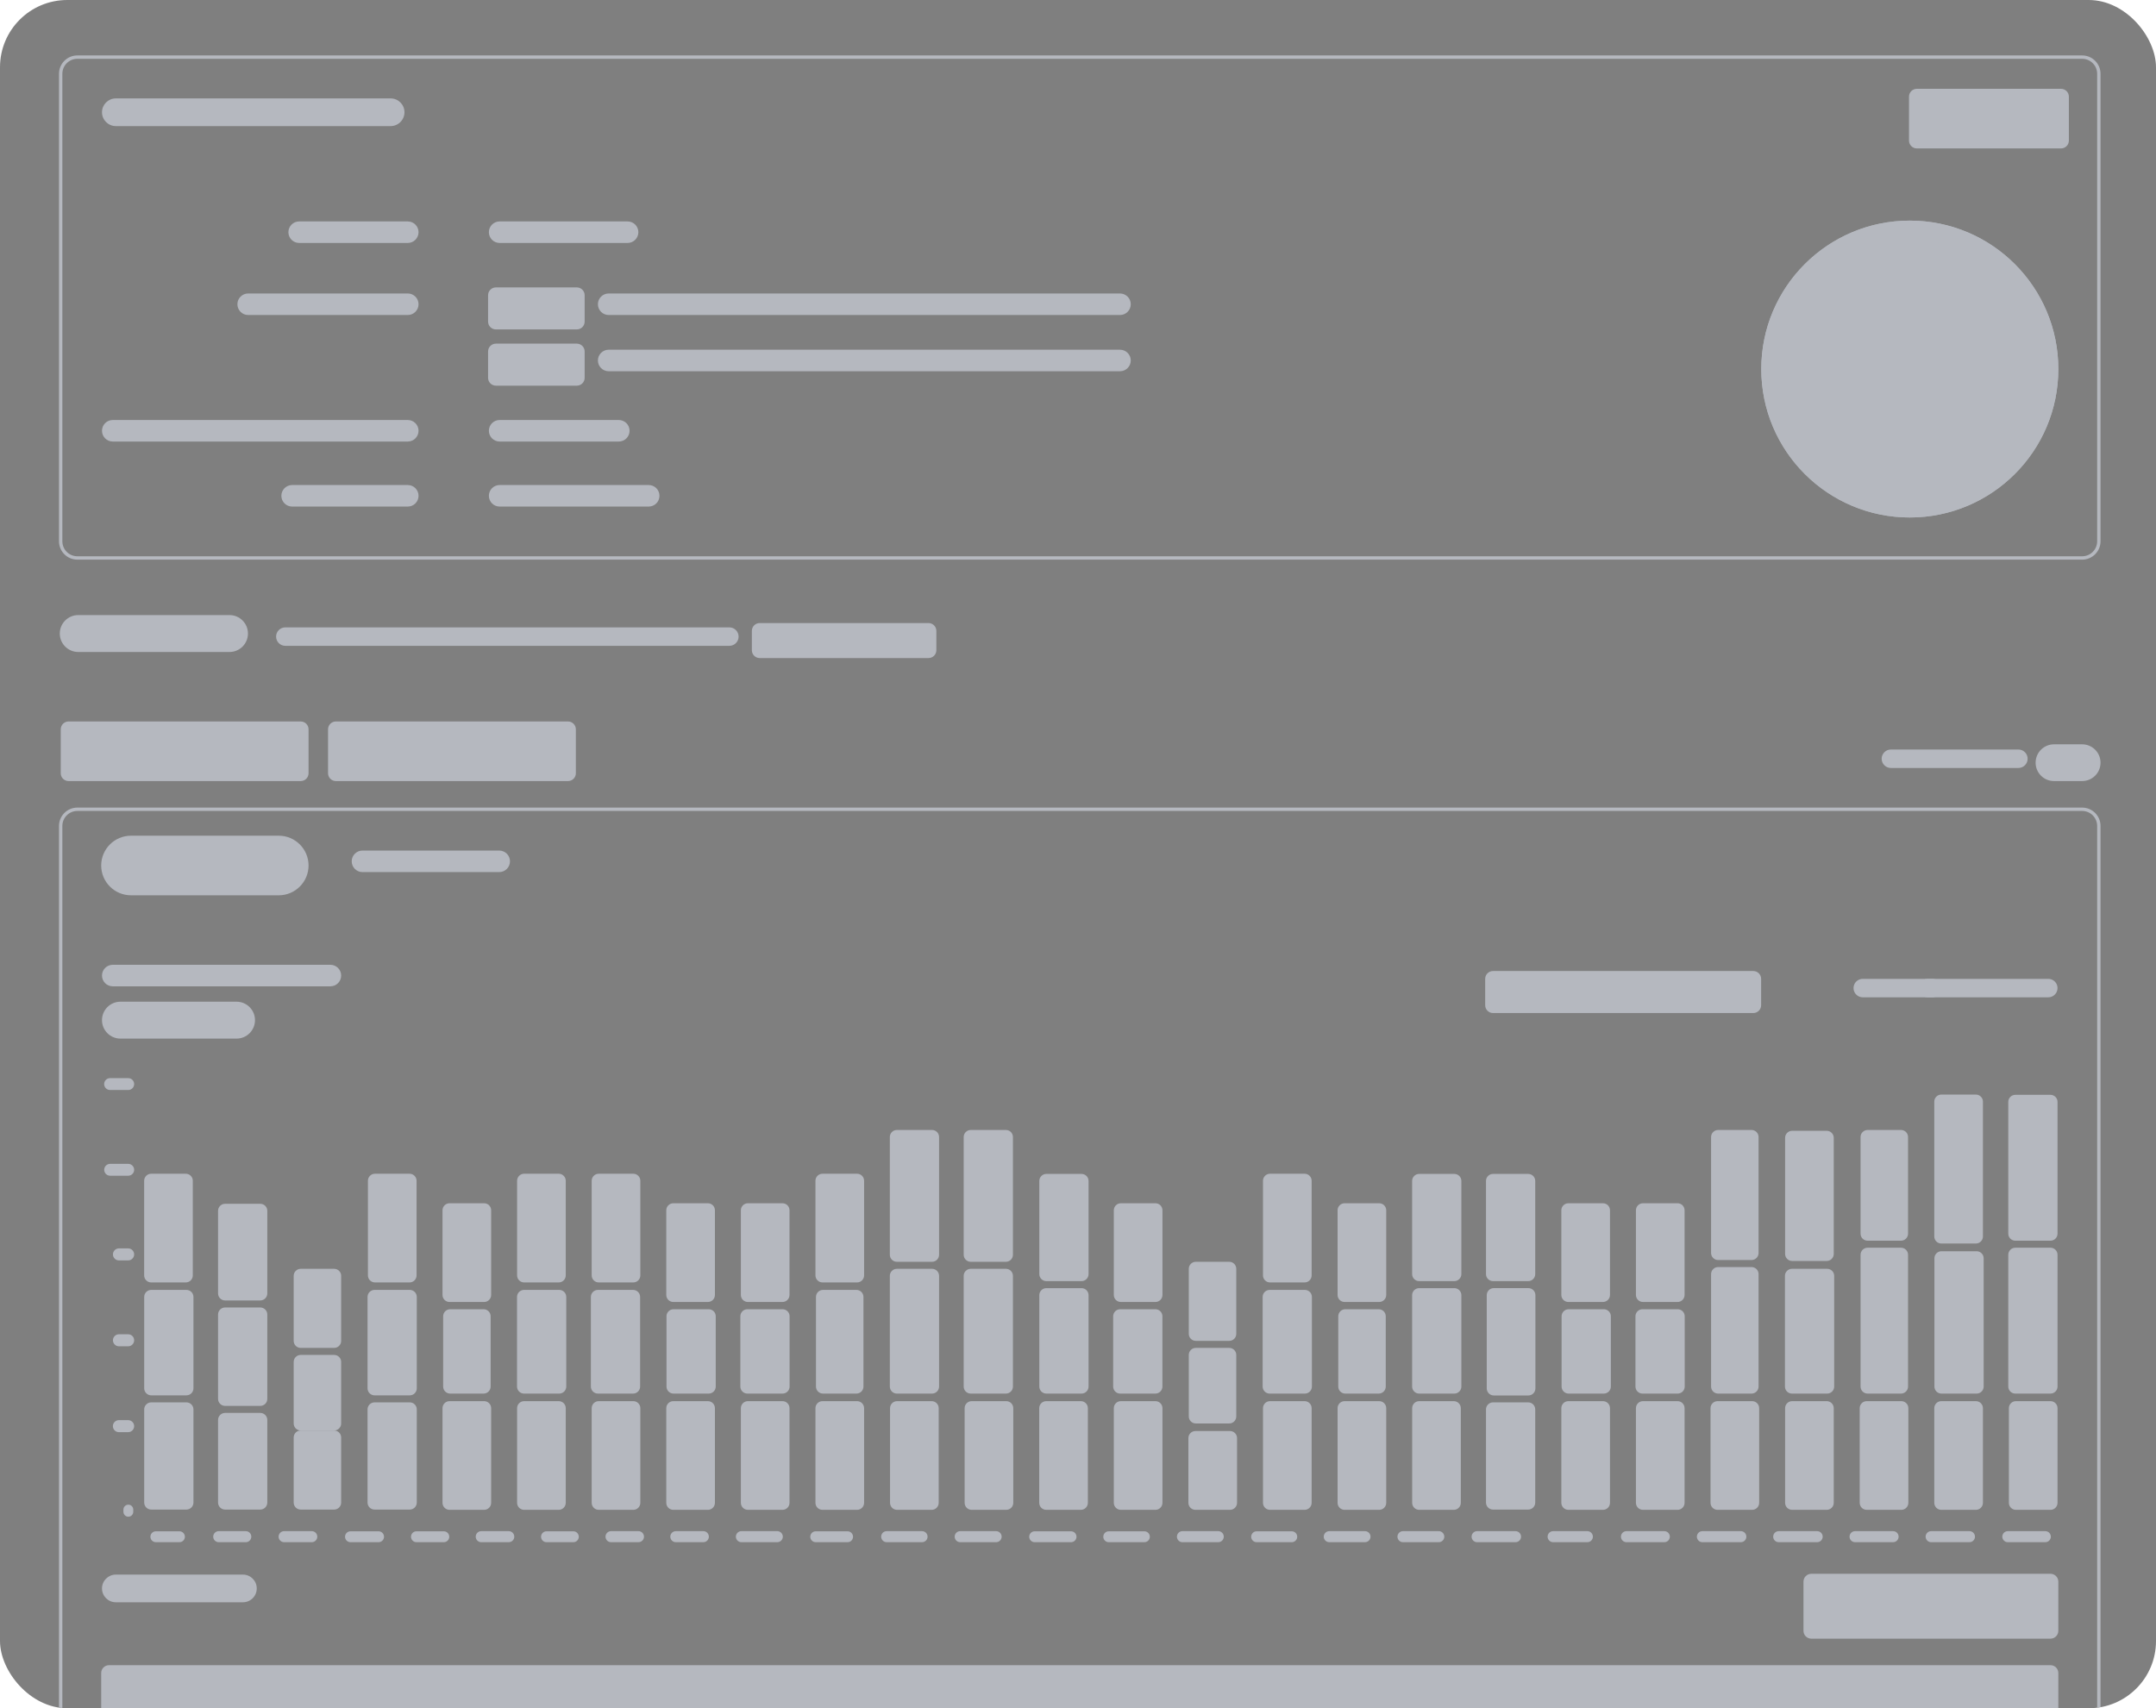 <svg width="641" height="508" viewBox="0 0 641 508" fill="none" xmlns="http://www.w3.org/2000/svg">
<g opacity="0.5">
<g clip-path="url(#clip0_2636_1302)">
<path d="M641 0H0V824.675H641V0Z" fill="black"/>
<path d="M619.041 16.984H23.005C20.262 16.984 18.038 19.207 18.038 21.949V160.963C18.038 163.705 20.262 165.928 23.005 165.928H619.041C621.784 165.928 624.008 163.705 624.008 160.963V21.949C624.008 19.207 621.784 16.984 619.041 16.984Z" stroke="#6B7280"/>
<path d="M569.894 26.914H612.767C613.776 26.914 614.597 27.733 614.597 28.743V41.808C614.597 42.819 613.776 43.638 612.767 43.638H569.894C568.885 43.638 568.064 42.819 568.064 41.808V28.743C568.064 27.733 568.885 26.914 569.894 26.914Z" fill="#6B7280" stroke="#6B7280"/>
<path d="M619.041 240.661H23.005C20.262 240.661 18.038 242.884 18.038 245.626V801.158C18.038 803.9 20.262 806.123 23.005 806.123H619.041C621.784 806.123 624.008 803.9 624.008 801.158V245.626C624.008 242.884 621.784 240.661 619.041 240.661Z" stroke="#6B7280"/>
<path d="M225.866 185.787H276.059C277.069 185.787 277.888 186.606 277.888 187.616V193.365C277.888 194.375 277.069 195.194 276.059 195.194H225.866C224.855 195.194 224.036 194.375 224.036 193.365V187.616C224.036 186.606 224.855 185.787 225.866 185.787Z" fill="#6B7280" stroke="#6B7280"/>
<path d="M443.89 289.264H521.27C522.28 289.264 523.1 290.083 523.1 291.093V298.932C523.1 299.942 522.28 300.761 521.27 300.761H443.89C442.879 300.761 442.06 299.942 442.06 298.932V291.093C442.06 290.083 442.879 289.264 443.89 289.264Z" fill="#6B7280" stroke="#6B7280"/>
<path d="M538.523 468.518H609.629C610.638 468.518 611.459 469.337 611.459 470.347V484.98C611.459 485.99 610.638 486.809 609.629 486.809H538.523C537.514 486.809 536.693 485.99 536.693 484.98V470.347C536.693 469.337 537.514 468.518 538.523 468.518Z" fill="#6B7280" stroke="#6B7280"/>
<path d="M610.675 221.847H619.04C621.785 221.847 624.007 224.069 624.007 226.811C624.007 229.554 621.785 231.776 619.04 231.776H610.675C607.93 231.776 605.708 229.554 605.708 226.811C605.708 224.069 607.93 221.847 610.675 221.847Z" fill="#6B7280" stroke="#6B7280"/>
<path d="M611.198 230.209C613.075 230.209 614.597 228.688 614.597 226.812C614.597 224.936 613.075 223.415 611.198 223.415C609.321 223.415 607.8 224.936 607.8 226.812C607.8 228.688 609.321 230.209 611.198 230.209Z" fill="#6B7280" stroke="#6B7280"/>
<path d="M147.44 85.969H171.491C172.502 85.969 173.321 86.788 173.321 87.798V95.637C173.321 96.647 172.502 97.466 171.491 97.466H147.44C146.43 97.466 145.61 96.647 145.61 95.637V87.798C145.61 86.788 146.43 85.969 147.44 85.969Z" fill="#6B7280" stroke="#6B7280"/>
<path d="M147.44 102.692H171.491C172.502 102.692 173.321 103.511 173.321 104.522V112.361C173.321 113.371 172.502 114.19 171.491 114.19H147.44C146.43 114.19 145.61 113.371 145.61 112.361V104.522C145.61 103.511 146.43 102.692 147.44 102.692Z" fill="#6B7280" stroke="#6B7280"/>
<path d="M567.803 153.386C591.914 153.386 611.46 133.849 611.46 109.748C611.46 85.648 591.914 66.11 567.803 66.11C543.691 66.11 524.146 85.648 524.146 109.748C524.146 133.849 543.691 153.386 567.803 153.386Z" fill="#6B7280" stroke="#6B7280"/>
<path d="M567.803 153.386C591.914 153.386 611.46 133.849 611.46 109.748C611.46 85.648 591.914 66.11 567.803 66.11C543.691 66.11 524.146 85.648 524.146 109.748C524.146 133.849 543.691 153.386 567.803 153.386Z" fill="#6B7280" stroke="#6B7280"/>
<path d="M568.064 147.114C588.855 147.114 605.709 130.267 605.709 109.486C605.709 88.705 588.855 71.858 568.064 71.858C547.274 71.858 530.42 88.705 530.42 109.486C530.42 130.267 547.274 147.114 568.064 147.114Z" fill="#6B7280" stroke="#6B7280"/>
<path d="M20.39 215.053H89.405C90.416 215.053 91.235 215.872 91.235 216.882V229.947C91.235 230.957 90.416 231.776 89.405 231.776H20.39C19.38 231.776 18.561 230.957 18.561 229.947V216.882C18.561 215.872 19.38 215.053 20.39 215.053Z" fill="#6B7280" stroke="#6B7280"/>
<path d="M99.862 215.053H168.877C169.887 215.053 170.707 215.872 170.707 216.882V229.947C170.707 230.957 169.887 231.776 168.877 231.776H99.862C98.852 231.776 98.032 230.957 98.032 229.947V216.882C98.032 215.872 98.852 215.053 99.862 215.053Z" fill="#6B7280" stroke="#6B7280"/>
<path d="M32.416 495.693H609.63C610.639 495.693 611.46 496.512 611.46 497.522V522.346H30.586V497.522C30.586 496.512 31.405 495.693 32.416 495.693Z" fill="#6B7280" stroke="#6B7280"/>
<path d="M38.951 249.022H82.87C87.49 249.022 91.235 252.766 91.235 257.384C91.235 262.002 87.49 265.746 82.87 265.746H38.951C34.331 265.746 30.586 262.002 30.586 257.384C30.586 252.766 34.331 249.022 38.951 249.022Z" fill="#6B7280" stroke="#6B7280"/>
<path d="M38.095 371.248H35.369C34.38 371.248 33.579 372.049 33.579 373.037C33.579 374.025 34.38 374.826 35.369 374.826H38.095C39.083 374.826 39.884 374.025 39.884 373.037C39.884 372.049 39.083 371.248 38.095 371.248Z" fill="#6B7280"/>
<path d="M38.119 346.109H32.747C31.772 346.109 30.981 346.9 30.981 347.874C30.981 348.849 31.772 349.639 32.747 349.639H38.119C39.094 349.639 39.885 348.849 39.885 347.874C39.885 346.9 39.094 346.109 38.119 346.109Z" fill="#6B7280"/>
<path d="M38.12 320.619H32.731C31.755 320.619 30.965 321.409 30.965 322.384C30.965 323.359 31.755 324.149 32.731 324.149H38.12C39.095 324.149 39.885 323.359 39.885 322.384C39.885 321.409 39.095 320.619 38.12 320.619Z" fill="#6B7280"/>
<path d="M38.095 396.786H35.369C34.38 396.786 33.579 397.587 33.579 398.575C33.579 399.563 34.38 400.364 35.369 400.364H38.095C39.083 400.364 39.884 399.563 39.884 398.575C39.884 397.587 39.083 396.786 38.095 396.786Z" fill="#6B7280"/>
<path d="M38.095 422.323H35.353C34.365 422.323 33.563 423.124 33.563 424.112C33.563 425.1 34.365 425.901 35.353 425.901H38.095C39.084 425.901 39.885 425.1 39.885 424.112C39.885 423.124 39.084 422.323 38.095 422.323Z" fill="#6B7280"/>
<path d="M39.621 448.925C39.621 448.117 38.966 447.463 38.158 447.463C37.35 447.463 36.695 448.117 36.695 448.925V449.579C36.695 450.386 37.35 451.041 38.158 451.041C38.966 451.041 39.621 450.386 39.621 449.579V448.925Z" fill="#6B7280"/>
<path d="M53.349 455.382H46.339C45.445 455.382 44.721 456.106 44.721 457C44.721 457.893 45.445 458.618 46.339 458.618H53.349C54.243 458.618 54.968 457.893 54.968 457C54.968 456.106 54.243 455.382 53.349 455.382Z" fill="#6B7280"/>
<path d="M73.075 455.338H65.031C64.125 455.338 63.391 456.072 63.391 456.977V456.978C63.391 457.883 64.125 458.617 65.031 458.617H73.075C73.981 458.617 74.715 457.883 74.715 456.978V456.977C74.715 456.072 73.981 455.338 73.075 455.338Z" fill="#6B7280"/>
<path d="M92.689 455.338H84.472C83.566 455.338 82.832 456.072 82.832 456.977V456.978C82.832 457.883 83.566 458.617 84.472 458.617H92.689C93.595 458.617 94.33 457.883 94.33 456.978V456.977C94.33 456.072 93.595 455.338 92.689 455.338Z" fill="#6B7280"/>
<path d="M112.554 455.382H104.204C103.31 455.382 102.585 456.106 102.585 457C102.585 457.893 103.31 458.618 104.204 458.618H112.554C113.448 458.618 114.173 457.893 114.173 457C114.173 456.106 113.448 455.382 112.554 455.382Z" fill="#6B7280"/>
<path d="M131.948 455.382H123.816C122.922 455.382 122.197 456.106 122.197 457C122.197 457.893 122.922 458.618 123.816 458.618H131.948C132.842 458.618 133.567 457.893 133.567 457C133.567 456.106 132.842 455.382 131.948 455.382Z" fill="#6B7280"/>
<path d="M151.259 455.338H143.08C142.174 455.338 141.439 456.072 141.439 456.978C141.439 457.883 142.174 458.617 143.08 458.617H151.259C152.165 458.617 152.899 457.883 152.899 456.978C152.899 456.072 152.165 455.338 151.259 455.338Z" fill="#6B7280"/>
<path d="M170.462 455.382H162.481C161.587 455.382 160.862 456.106 160.862 457C160.862 457.893 161.587 458.618 162.481 458.618H170.462C171.356 458.618 172.081 457.893 172.081 457C172.081 456.106 171.356 455.382 170.462 455.382Z" fill="#6B7280"/>
<path d="M189.824 455.338H181.668C180.762 455.338 180.027 456.072 180.027 456.977V456.978C180.027 457.883 180.762 458.617 181.668 458.617H189.824C190.73 458.617 191.464 457.883 191.464 456.978V456.977C191.464 456.072 190.73 455.338 189.824 455.338Z" fill="#6B7280"/>
<path d="M209.109 455.338H200.93C200.024 455.338 199.29 456.072 199.29 456.978C199.29 457.883 200.024 458.617 200.93 458.617H209.109C210.015 458.617 210.75 457.883 210.75 456.978C210.75 456.072 210.015 455.338 209.109 455.338Z" fill="#6B7280"/>
<path d="M231.099 455.338H220.425C219.519 455.338 218.784 456.072 218.784 456.977V456.978C218.784 457.883 219.519 458.617 220.425 458.617H231.099C232.005 458.617 232.739 457.883 232.739 456.978V456.977C232.739 456.072 232.005 455.338 231.099 455.338Z" fill="#6B7280"/>
<path d="M251.997 455.382H242.522C241.628 455.382 240.903 456.106 240.903 457C240.903 457.893 241.628 458.618 242.522 458.618H251.997C252.891 458.618 253.615 457.893 253.615 457C253.615 456.106 252.891 455.382 251.997 455.382Z" fill="#6B7280"/>
<path d="M274.132 455.338H263.623C262.717 455.338 261.982 456.072 261.982 456.977V456.978C261.982 457.883 262.717 458.617 263.623 458.617H274.132C275.038 458.617 275.772 457.883 275.772 456.978V456.977C275.772 456.072 275.038 455.338 274.132 455.338Z" fill="#6B7280"/>
<path d="M296.157 455.338H285.475C284.569 455.338 283.835 456.072 283.835 456.977V456.978C283.835 457.883 284.569 458.617 285.475 458.617H296.157C297.063 458.617 297.798 457.883 297.798 456.978V456.977C297.798 456.072 297.063 455.338 296.157 455.338Z" fill="#6B7280"/>
<path d="M318.433 455.382H307.617C306.723 455.382 305.998 456.106 305.998 457C305.998 457.893 306.723 458.618 307.617 458.618H318.433C319.327 458.618 320.051 457.893 320.051 457C320.051 456.106 319.327 455.382 318.433 455.382Z" fill="#6B7280"/>
<path d="M340.237 455.382H329.64C328.746 455.382 328.021 456.106 328.021 457C328.021 457.893 328.746 458.618 329.64 458.618H340.237C341.131 458.618 341.856 457.893 341.856 457C341.856 456.106 341.131 455.382 340.237 455.382Z" fill="#6B7280"/>
<path d="M362.199 455.338H351.554C350.648 455.338 349.914 456.072 349.914 456.978C349.914 457.883 350.648 458.617 351.554 458.617H362.199C363.105 458.617 363.839 457.883 363.839 456.978C363.839 456.072 363.105 455.338 362.199 455.338Z" fill="#6B7280"/>
<path d="M384.054 455.382H373.607C372.713 455.382 371.988 456.106 371.988 457C371.988 457.893 372.713 458.618 373.607 458.618H384.054C384.948 458.618 385.672 457.893 385.672 457C385.672 456.106 384.948 455.382 384.054 455.382Z" fill="#6B7280"/>
<path d="M405.826 455.338H395.205C394.299 455.338 393.564 456.072 393.564 456.977V456.978C393.564 457.883 394.299 458.617 395.205 458.617H405.826C406.732 458.617 407.467 457.883 407.467 456.978V456.977C407.467 456.072 406.732 455.338 405.826 455.338Z" fill="#6B7280"/>
<path d="M427.763 455.338H417.119C416.213 455.338 415.479 456.072 415.479 456.978C415.479 457.883 416.213 458.617 417.119 458.617H427.763C428.669 458.617 429.404 457.883 429.404 456.978C429.404 456.072 428.669 455.338 427.763 455.338Z" fill="#6B7280"/>
<path d="M450.58 455.338H439.16C438.254 455.338 437.52 456.072 437.52 456.977V456.978C437.52 457.883 438.254 458.617 439.16 458.617H450.58C451.486 458.617 452.221 457.883 452.221 456.978V456.977C452.221 456.072 451.486 455.338 450.58 455.338Z" fill="#6B7280"/>
<path d="M471.938 455.338H461.76C460.855 455.338 460.12 456.072 460.12 456.977V456.978C460.12 457.883 460.855 458.617 461.76 458.617H471.938C472.844 458.617 473.578 457.883 473.578 456.978V456.977C473.578 456.072 472.844 455.338 471.938 455.338Z" fill="#6B7280"/>
<path d="M494.818 455.338H483.564C482.658 455.338 481.924 456.072 481.924 456.977V456.978C481.924 457.883 482.658 458.617 483.564 458.617H494.818C495.724 458.617 496.459 457.883 496.459 456.978V456.977C496.459 456.072 495.724 455.338 494.818 455.338Z" fill="#6B7280"/>
<path d="M517.569 455.338H506.139C505.233 455.338 504.499 456.072 504.499 456.977V456.978C504.499 457.883 505.233 458.617 506.139 458.617H517.569C518.475 458.617 519.209 457.883 519.209 456.978V456.977C519.209 456.072 518.475 455.338 517.569 455.338Z" fill="#6B7280"/>
<path d="M540.261 455.338H528.829C527.923 455.338 527.188 456.072 527.188 456.977V456.978C527.188 457.883 527.923 458.617 528.829 458.617H540.261C541.167 458.617 541.902 457.883 541.902 456.978V456.977C541.902 456.072 541.167 455.338 540.261 455.338Z" fill="#6B7280"/>
<path d="M562.833 455.338H551.531C550.625 455.338 549.891 456.072 549.891 456.977V456.978C549.891 457.883 550.625 458.617 551.531 458.617H562.833C563.739 458.617 564.474 457.883 564.474 456.978V456.977C564.474 456.072 563.739 455.338 562.833 455.338Z" fill="#6B7280"/>
<path d="M585.537 455.338H574.148C573.242 455.338 572.508 456.072 572.508 456.978C572.508 457.883 573.242 458.617 574.148 458.617H585.537C586.443 458.617 587.178 457.883 587.178 456.978C587.178 456.072 586.443 455.338 585.537 455.338Z" fill="#6B7280"/>
<path d="M608.092 455.338H596.944C596.038 455.338 595.304 456.072 595.304 456.977V456.978C595.304 457.883 596.038 458.617 596.944 458.617H608.092C608.998 458.617 609.733 457.883 609.733 456.978V456.977C609.733 456.072 608.998 455.338 608.092 455.338Z" fill="#6B7280"/>
<path d="M55.421 417.041H44.964C43.809 417.041 42.873 417.977 42.873 419.131V446.83C42.873 447.984 43.809 448.92 44.964 448.92H55.421C56.576 448.92 57.513 447.984 57.513 446.83V419.131C57.513 417.977 56.576 417.041 55.421 417.041Z" fill="#6B7280"/>
<path d="M55.421 383.594H44.964C43.809 383.594 42.873 384.53 42.873 385.684V412.86C42.873 414.014 43.809 414.95 44.964 414.95H55.421C56.576 414.95 57.513 414.014 57.513 412.86V385.684C57.513 384.53 56.576 383.594 55.421 383.594Z" fill="#6B7280"/>
<path d="M55.231 349.05H44.951C43.796 349.05 42.859 349.986 42.859 351.14V379.281C42.859 380.435 43.796 381.371 44.951 381.371H55.231C56.386 381.371 57.322 380.435 57.322 379.281V351.14C57.322 349.986 56.386 349.05 55.231 349.05Z" fill="#6B7280"/>
<path d="M321.342 416.677H311.062C309.907 416.677 308.971 417.613 308.971 418.767V446.908C308.971 448.062 309.907 448.998 311.062 448.998H321.342C322.497 448.998 323.433 448.062 323.433 446.908V418.767C323.433 417.613 322.497 416.677 321.342 416.677Z" fill="#6B7280"/>
<path d="M321.546 383.071H311.089C309.934 383.071 308.998 384.007 308.998 385.162V412.337C308.998 413.492 309.934 414.428 311.089 414.428H321.546C322.701 414.428 323.638 413.492 323.638 412.337V385.162C323.638 384.007 322.701 383.071 321.546 383.071Z" fill="#6B7280"/>
<path d="M321.546 349.103H311.089C309.934 349.103 308.998 350.038 308.998 351.193V378.891C308.998 380.046 309.934 380.982 311.089 380.982H321.546C322.701 380.982 323.638 380.046 323.638 378.891V351.193C323.638 350.038 322.701 349.103 321.546 349.103Z" fill="#6B7280"/>
<path d="M77.38 420.177H66.923C65.768 420.177 64.832 421.113 64.832 422.267V446.83C64.832 447.984 65.768 448.92 66.923 448.92H77.38C78.535 448.92 79.472 447.984 79.472 446.83V422.267C79.472 421.113 78.535 420.177 77.38 420.177Z" fill="#6B7280"/>
<path d="M77.38 388.82H66.923C65.768 388.82 64.832 389.756 64.832 390.911V415.996C64.832 417.15 65.768 418.086 66.923 418.086H77.38C78.535 418.086 79.472 417.15 79.472 415.996V390.911C79.472 389.756 78.535 388.82 77.38 388.82Z" fill="#6B7280"/>
<path d="M77.38 357.986H66.923C65.768 357.986 64.832 358.922 64.832 360.077V384.639C64.832 385.794 65.768 386.73 66.923 386.73H77.38C78.535 386.73 79.472 385.794 79.472 384.639V360.077C79.472 358.922 78.535 357.986 77.38 357.986Z" fill="#6B7280"/>
<path d="M343.518 416.677H333.238C332.083 416.677 331.146 417.613 331.146 418.767V446.908C331.146 448.062 332.083 448.998 333.238 448.998H343.518C344.673 448.998 345.609 448.062 345.609 446.908V418.767C345.609 417.613 344.673 416.677 343.518 416.677Z" fill="#6B7280"/>
<path d="M343.505 389.343H333.048C331.893 389.343 330.957 390.279 330.957 391.433V412.338C330.957 413.492 331.893 414.428 333.048 414.428H343.505C344.66 414.428 345.597 413.492 345.597 412.338V391.433C345.597 390.279 344.66 389.343 343.505 389.343Z" fill="#6B7280"/>
<path d="M343.518 357.828H333.238C332.083 357.828 331.146 358.764 331.146 359.919V385.096C331.146 386.251 332.083 387.187 333.238 387.187H343.518C344.673 387.187 345.609 386.251 345.609 385.096V359.919C345.609 358.764 344.673 357.828 343.518 357.828Z" fill="#6B7280"/>
<path d="M99.34 425.403H89.406C88.251 425.403 87.314 426.339 87.314 427.494V446.83C87.314 447.985 88.251 448.921 89.406 448.921H99.34C100.495 448.921 101.431 447.985 101.431 446.83V427.494C101.431 426.339 100.495 425.403 99.34 425.403Z" fill="#6B7280"/>
<path d="M99.34 402.931H89.406C88.251 402.931 87.314 403.867 87.314 405.021V423.312C87.314 424.467 88.251 425.403 89.406 425.403H99.34C100.495 425.403 101.431 424.467 101.431 423.312V405.021C101.431 403.867 100.495 402.931 99.34 402.931Z" fill="#6B7280"/>
<path d="M99.34 377.323H89.406C88.251 377.323 87.314 378.259 87.314 379.414V398.75C87.314 399.905 88.251 400.841 89.406 400.841H99.34C100.495 400.841 101.431 399.905 101.431 398.75V379.414C101.431 378.259 100.495 377.323 99.34 377.323Z" fill="#6B7280"/>
<path d="M365.694 425.564H355.414C354.259 425.564 353.322 426.5 353.322 427.655V446.907C353.322 448.061 354.259 448.997 355.414 448.997H365.694C366.849 448.997 367.785 448.061 367.785 446.907V427.655C367.785 426.5 366.849 425.564 365.694 425.564Z" fill="#6B7280"/>
<path d="M365.464 400.84H355.53C354.375 400.84 353.438 401.776 353.438 402.93V421.222C353.438 422.376 354.375 423.312 355.53 423.312H365.464C366.619 423.312 367.555 422.376 367.555 421.222V402.93C367.555 401.776 366.619 400.84 365.464 400.84Z" fill="#6B7280"/>
<path d="M365.464 375.232H355.53C354.375 375.232 353.438 376.168 353.438 377.323V396.659C353.438 397.814 354.375 398.75 355.53 398.75H365.464C366.619 398.75 367.555 397.814 367.555 396.659V377.323C367.555 376.168 366.619 375.232 365.464 375.232Z" fill="#6B7280"/>
<path d="M121.822 417.041H111.365C110.21 417.041 109.273 417.977 109.273 419.131V446.83C109.273 447.984 110.21 448.92 111.365 448.92H121.822C122.977 448.92 123.913 447.984 123.913 446.83V419.131C123.913 417.977 122.977 417.041 121.822 417.041Z" fill="#6B7280"/>
<path d="M121.822 383.594H111.365C110.21 383.594 109.273 384.53 109.273 385.684V412.86C109.273 414.014 110.21 414.95 111.365 414.95H121.822C122.977 414.95 123.913 414.014 123.913 412.86V385.684C123.913 384.53 122.977 383.594 121.822 383.594Z" fill="#6B7280"/>
<path d="M121.758 349.05H111.478C110.323 349.05 109.387 349.986 109.387 351.14V379.281C109.387 380.435 110.323 381.371 111.478 381.371H121.758C122.913 381.371 123.849 380.435 123.849 379.281V351.14C123.849 349.986 122.913 349.05 121.758 349.05Z" fill="#6B7280"/>
<path d="M387.869 416.677H377.589C376.434 416.677 375.498 417.613 375.498 418.767V446.908C375.498 448.062 376.434 448.998 377.589 448.998H387.869C389.024 448.998 389.961 448.062 389.961 446.908V418.767C389.961 417.613 389.024 416.677 387.869 416.677Z" fill="#6B7280"/>
<path d="M387.947 383.594H377.49C376.335 383.594 375.398 384.53 375.398 385.684V412.337C375.398 413.492 376.335 414.428 377.49 414.428H387.947C389.102 414.428 390.038 413.492 390.038 412.337V385.684C390.038 384.53 389.102 383.594 387.947 383.594Z" fill="#6B7280"/>
<path d="M387.869 349.05H377.589C376.434 349.05 375.498 349.986 375.498 351.14V379.281C375.498 380.435 376.434 381.371 377.589 381.371H387.869C389.024 381.371 389.961 380.435 389.961 379.281V351.14C389.961 349.986 389.024 349.05 387.869 349.05Z" fill="#6B7280"/>
<path d="M143.934 416.677H133.654C132.499 416.677 131.562 417.613 131.562 418.767V446.908C131.562 448.062 132.499 448.998 133.654 448.998H143.934C145.089 448.998 146.025 448.062 146.025 446.908V418.767C146.025 417.613 145.089 416.677 143.934 416.677Z" fill="#6B7280"/>
<path d="M143.78 389.343H133.846C132.691 389.343 131.755 390.279 131.755 391.433V412.338C131.755 413.492 132.691 414.428 133.846 414.428H143.78C144.935 414.428 145.872 413.492 145.872 412.338V391.433C145.872 390.279 144.935 389.343 143.78 389.343Z" fill="#6B7280"/>
<path d="M143.934 357.828H133.654C132.499 357.828 131.562 358.764 131.562 359.919V385.096C131.562 386.251 132.499 387.187 133.654 387.187H143.934C145.089 387.187 146.025 386.251 146.025 385.096V359.919C146.025 358.764 145.089 357.828 143.934 357.828Z" fill="#6B7280"/>
<path d="M410.046 416.677H399.766C398.611 416.677 397.675 417.613 397.675 418.767V446.908C397.675 448.062 398.611 448.998 399.766 448.998H410.046C411.201 448.998 412.137 448.062 412.137 446.908V418.767C412.137 417.613 411.201 416.677 410.046 416.677Z" fill="#6B7280"/>
<path d="M409.905 389.343H399.971C398.816 389.343 397.88 390.279 397.88 391.433V412.338C397.88 413.492 398.816 414.428 399.971 414.428H409.905C411.06 414.428 411.997 413.492 411.997 412.338V391.433C411.997 390.279 411.06 389.343 409.905 389.343Z" fill="#6B7280"/>
<path d="M410.046 357.828H399.766C398.611 357.828 397.675 358.764 397.675 359.919V385.096C397.675 386.251 398.611 387.187 399.766 387.187H410.046C411.201 387.187 412.137 386.251 412.137 385.096V359.919C412.137 358.764 411.201 357.828 410.046 357.828Z" fill="#6B7280"/>
<path d="M166.11 416.677H155.83C154.675 416.677 153.738 417.613 153.738 418.767V446.908C153.738 448.062 154.675 448.998 155.83 448.998H166.11C167.265 448.998 168.201 448.062 168.201 446.908V418.767C168.201 417.613 167.265 416.677 166.11 416.677Z" fill="#6B7280"/>
<path d="M166.263 383.594H155.806C154.651 383.594 153.715 384.53 153.715 385.684V412.337C153.715 413.492 154.651 414.428 155.806 414.428H166.263C167.418 414.428 168.354 413.492 168.354 412.337V385.684C168.354 384.53 167.418 383.594 166.263 383.594Z" fill="#6B7280"/>
<path d="M166.11 349.05H155.83C154.675 349.05 153.738 349.986 153.738 351.14V379.281C153.738 380.435 154.675 381.371 155.83 381.371H166.11C167.265 381.371 168.201 380.435 168.201 379.281V351.14C168.201 349.986 167.265 349.05 166.11 349.05Z" fill="#6B7280"/>
<path d="M432.222 416.677H421.942C420.787 416.677 419.851 417.613 419.851 418.767V446.908C419.851 448.062 420.787 448.998 421.942 448.998H432.222C433.377 448.998 434.313 448.062 434.313 446.908V418.767C434.313 417.613 433.377 416.677 432.222 416.677Z" fill="#6B7280"/>
<path d="M432.387 383.071H421.93C420.775 383.071 419.839 384.007 419.839 385.162V412.337C419.839 413.492 420.775 414.428 421.93 414.428H432.387C433.542 414.428 434.478 413.492 434.478 412.337V385.162C434.478 384.007 433.542 383.071 432.387 383.071Z" fill="#6B7280"/>
<path d="M432.387 349.103H421.93C420.775 349.103 419.839 350.038 419.839 351.193V378.891C419.839 380.046 420.775 380.982 421.93 380.982H432.387C433.542 380.982 434.478 380.046 434.478 378.891V351.193C434.478 350.038 433.542 349.103 432.387 349.103Z" fill="#6B7280"/>
<path d="M188.286 416.677H178.006C176.851 416.677 175.915 417.613 175.915 418.767V446.908C175.915 448.062 176.851 448.998 178.006 448.998H188.286C189.441 448.998 190.378 448.062 190.378 446.908V418.767C190.378 417.613 189.441 416.677 188.286 416.677Z" fill="#6B7280"/>
<path d="M188.222 383.594H177.765C176.61 383.594 175.674 384.53 175.674 385.684V412.337C175.674 413.492 176.61 414.428 177.765 414.428H188.222C189.377 414.428 190.313 413.492 190.313 412.337V385.684C190.313 384.53 189.377 383.594 188.222 383.594Z" fill="#6B7280"/>
<path d="M188.286 349.05H178.006C176.851 349.05 175.915 349.986 175.915 351.14V379.281C175.915 380.435 176.851 381.371 178.006 381.371H188.286C189.441 381.371 190.378 380.435 190.378 379.281V351.14C190.378 349.986 189.441 349.05 188.286 349.05Z" fill="#6B7280"/>
<path d="M454.347 417.041H443.89C442.735 417.041 441.799 417.977 441.799 419.131V446.83C441.799 447.984 442.735 448.92 443.89 448.92H454.347C455.502 448.92 456.438 447.984 456.438 446.83V419.131C456.438 417.977 455.502 417.041 454.347 417.041Z" fill="#6B7280"/>
<path d="M454.398 383.062H444.118C442.963 383.062 442.026 383.998 442.026 385.153V412.894C442.026 414.049 442.963 414.985 444.118 414.985H454.398C455.553 414.985 456.489 414.049 456.489 412.894V385.153C456.489 383.998 455.553 383.062 454.398 383.062Z" fill="#6B7280"/>
<path d="M454.347 349.103H443.89C442.735 349.103 441.799 350.038 441.799 351.193V378.891C441.799 380.046 442.735 380.982 443.89 380.982H454.347C455.502 380.982 456.438 380.046 456.438 378.891V351.193C456.438 350.038 455.502 349.103 454.347 349.103Z" fill="#6B7280"/>
<path d="M210.462 416.677H200.182C199.027 416.677 198.091 417.613 198.091 418.767V446.908C198.091 448.062 199.027 448.998 200.182 448.998H210.462C211.617 448.998 212.553 448.062 212.553 446.908V418.767C212.553 417.613 211.617 416.677 210.462 416.677Z" fill="#6B7280"/>
<path d="M210.704 389.343H200.248C199.093 389.343 198.156 390.279 198.156 391.433V412.338C198.156 413.492 199.093 414.428 200.248 414.428H210.704C211.859 414.428 212.796 413.492 212.796 412.338V391.433C212.796 390.279 211.859 389.343 210.704 389.343Z" fill="#6B7280"/>
<path d="M210.462 357.828H200.182C199.027 357.828 198.091 358.764 198.091 359.919V385.096C198.091 386.251 199.027 387.187 200.182 387.187H210.462C211.617 387.187 212.553 386.251 212.553 385.096V359.919C212.553 358.764 211.617 357.828 210.462 357.828Z" fill="#6B7280"/>
<path d="M476.574 416.677H466.294C465.139 416.677 464.203 417.613 464.203 418.767V446.908C464.203 448.062 465.139 448.998 466.294 448.998H476.574C477.729 448.998 478.666 448.062 478.666 446.908V418.767C478.666 417.613 477.729 416.677 476.574 416.677Z" fill="#6B7280"/>
<path d="M476.828 389.343H466.372C465.217 389.343 464.28 390.279 464.28 391.433V412.338C464.28 413.492 465.217 414.428 466.372 414.428H476.828C477.983 414.428 478.92 413.492 478.92 412.338V391.433C478.92 390.279 477.983 389.343 476.828 389.343Z" fill="#6B7280"/>
<path d="M476.574 357.828H466.294C465.139 357.828 464.203 358.764 464.203 359.919V385.096C464.203 386.251 465.139 387.187 466.294 387.187H476.574C477.729 387.187 478.666 386.251 478.666 385.096V359.919C478.666 358.764 477.729 357.828 476.574 357.828Z" fill="#6B7280"/>
<path d="M232.638 416.677H222.358C221.203 416.677 220.267 417.613 220.267 418.767V446.908C220.267 448.062 221.203 448.998 222.358 448.998H232.638C233.793 448.998 234.729 448.062 234.729 446.908V418.767C234.729 417.613 233.793 416.677 232.638 416.677Z" fill="#6B7280"/>
<path d="M232.663 389.343H222.207C221.052 389.343 220.115 390.279 220.115 391.433V412.338C220.115 413.492 221.052 414.428 222.207 414.428H232.663C233.818 414.428 234.755 413.492 234.755 412.338V391.433C234.755 390.279 233.818 389.343 232.663 389.343Z" fill="#6B7280"/>
<path d="M232.638 357.828H222.358C221.203 357.828 220.267 358.764 220.267 359.919V385.096C220.267 386.251 221.203 387.187 222.358 387.187H232.638C233.793 387.187 234.729 386.251 234.729 385.096V359.919C234.729 358.764 233.793 357.828 232.638 357.828Z" fill="#6B7280"/>
<path d="M498.75 416.677H488.47C487.315 416.677 486.379 417.613 486.379 418.767V446.908C486.379 448.062 487.315 448.998 488.47 448.998H498.75C499.905 448.998 500.841 448.062 500.841 446.908V418.767C500.841 417.613 499.905 416.677 498.75 416.677Z" fill="#6B7280"/>
<path d="M498.788 389.343H488.332C487.177 389.343 486.24 390.279 486.24 391.433V412.338C486.24 413.492 487.177 414.428 488.332 414.428H498.788C499.943 414.428 500.88 413.492 500.88 412.338V391.433C500.88 390.279 499.943 389.343 498.788 389.343Z" fill="#6B7280"/>
<path d="M498.75 357.828H488.47C487.315 357.828 486.379 358.764 486.379 359.919V385.096C486.379 386.251 487.315 387.187 488.47 387.187H498.75C499.905 387.187 500.841 386.251 500.841 385.096V359.919C500.841 358.764 499.905 357.828 498.75 357.828Z" fill="#6B7280"/>
<path d="M254.814 416.677H244.534C243.379 416.677 242.442 417.613 242.442 418.767V446.908C242.442 448.062 243.379 448.998 244.534 448.998H254.814C255.969 448.998 256.905 448.062 256.905 446.908V418.767C256.905 417.613 255.969 416.677 254.814 416.677Z" fill="#6B7280"/>
<path d="M254.622 383.594H244.688C243.533 383.594 242.597 384.53 242.597 385.684V412.337C242.597 413.492 243.533 414.428 244.688 414.428H254.622C255.777 414.428 256.713 413.492 256.713 412.337V385.684C256.713 384.53 255.777 383.594 254.622 383.594Z" fill="#6B7280"/>
<path d="M254.814 349.05H244.534C243.379 349.05 242.442 349.986 242.442 351.14V379.281C242.442 380.435 243.379 381.371 244.534 381.371H254.814C255.969 381.371 256.905 380.435 256.905 379.281V351.14C256.905 349.986 255.969 349.05 254.814 349.05Z" fill="#6B7280"/>
<path d="M276.989 416.677H266.71C265.554 416.677 264.618 417.613 264.618 418.767V446.908C264.618 448.062 265.554 448.998 266.71 448.998H276.989C278.144 448.998 279.081 448.062 279.081 446.908V418.767C279.081 417.613 278.144 416.677 276.989 416.677Z" fill="#6B7280"/>
<path d="M277.105 377.323H266.648C265.493 377.323 264.557 378.259 264.557 379.414V412.338C264.557 413.492 265.493 414.428 266.648 414.428H277.105C278.26 414.428 279.196 413.492 279.196 412.338V379.414C279.196 378.259 278.26 377.323 277.105 377.323Z" fill="#6B7280"/>
<path d="M277.105 336.037H266.648C265.493 336.037 264.557 336.973 264.557 338.128V373.142C264.557 374.297 265.493 375.233 266.648 375.233H277.105C278.26 375.233 279.196 374.297 279.196 373.142V338.128C279.196 336.973 278.26 336.037 277.105 336.037Z" fill="#6B7280"/>
<path d="M520.926 416.677H510.646C509.491 416.677 508.555 417.613 508.555 418.767V446.908C508.555 448.062 509.491 448.998 510.646 448.998H520.926C522.081 448.998 523.017 448.062 523.017 446.908V418.767C523.017 417.613 522.081 416.677 520.926 416.677Z" fill="#6B7280"/>
<path d="M520.747 376.801H510.813C509.658 376.801 508.722 377.737 508.722 378.891V412.338C508.722 413.493 509.658 414.429 510.813 414.429H520.747C521.902 414.429 522.838 413.493 522.838 412.338V378.891C522.838 377.737 521.902 376.801 520.747 376.801Z" fill="#6B7280"/>
<path d="M520.747 336.037H510.813C509.658 336.037 508.722 336.973 508.722 338.128V372.62C508.722 373.774 509.658 374.71 510.813 374.71H520.747C521.902 374.71 522.838 373.774 522.838 372.62V338.128C522.838 336.973 521.902 336.037 520.747 336.037Z" fill="#6B7280"/>
<path d="M299.166 416.677H288.886C287.731 416.677 286.795 417.613 286.795 418.767V446.908C286.795 448.062 287.731 448.998 288.886 448.998H299.166C300.321 448.998 301.258 448.062 301.258 446.908V418.767C301.258 417.613 300.321 416.677 299.166 416.677Z" fill="#6B7280"/>
<path d="M299.064 377.323H288.607C287.452 377.323 286.516 378.259 286.516 379.414V412.338C286.516 413.492 287.452 414.428 288.607 414.428H299.064C300.219 414.428 301.155 413.492 301.155 412.338V379.414C301.155 378.259 300.219 377.323 299.064 377.323Z" fill="#6B7280"/>
<path d="M299.064 336.037H288.607C287.452 336.037 286.516 336.973 286.516 338.128V373.142C286.516 374.297 287.452 375.233 288.607 375.233H299.064C300.219 375.233 301.155 374.297 301.155 373.142V338.128C301.155 336.973 300.219 336.037 299.064 336.037Z" fill="#6B7280"/>
<path d="M543.1 416.677H532.82C531.665 416.677 530.729 417.613 530.729 418.767V446.908C530.729 448.062 531.665 448.998 532.82 448.998H543.1C544.255 448.998 545.191 448.062 545.191 446.908V418.767C545.191 417.613 544.255 416.677 543.1 416.677Z" fill="#6B7280"/>
<path d="M543.229 377.323H532.772C531.617 377.323 530.681 378.259 530.681 379.414V412.338C530.681 413.492 531.617 414.428 532.772 414.428H543.229C544.384 414.428 545.32 413.492 545.32 412.338V379.414C545.32 378.259 544.384 377.323 543.229 377.323Z" fill="#6B7280"/>
<path d="M543.1 336.281H532.82C531.665 336.281 530.729 337.217 530.729 338.372V372.897C530.729 374.051 531.665 374.987 532.82 374.987H543.1C544.255 374.987 545.191 374.051 545.191 372.897V338.372C545.191 337.217 544.255 336.281 543.1 336.281Z" fill="#6B7280"/>
<path d="M565.278 416.677H554.999C553.844 416.677 552.907 417.613 552.907 418.767V446.908C552.907 448.062 553.844 448.998 554.999 448.998H565.278C566.434 448.998 567.37 448.062 567.37 446.908V418.767C567.37 417.613 566.434 416.677 565.278 416.677Z" fill="#6B7280"/>
<path d="M565.188 371.052H555.254C554.099 371.052 553.163 371.988 553.163 373.142V412.338C553.163 413.492 554.099 414.428 555.254 414.428H565.188C566.343 414.428 567.28 413.492 567.28 412.338V373.142C567.28 371.988 566.343 371.052 565.188 371.052Z" fill="#6B7280"/>
<path d="M565.188 336.037H555.254C554.099 336.037 553.163 336.973 553.163 338.128V366.871C553.163 368.025 554.099 368.961 555.254 368.961H565.188C566.343 368.961 567.28 368.025 567.28 366.871V338.128C567.28 336.973 566.343 336.037 565.188 336.037Z" fill="#6B7280"/>
<path d="M587.451 416.677H577.171C576.016 416.677 575.08 417.613 575.08 418.767V446.908C575.08 448.062 576.016 448.998 577.171 448.998H587.451C588.606 448.998 589.543 448.062 589.543 446.908V418.767C589.543 417.613 588.606 416.677 587.451 416.677Z" fill="#6B7280"/>
<path d="M587.67 372.097H577.213C576.058 372.097 575.122 373.033 575.122 374.187V412.337C575.122 413.492 576.058 414.428 577.213 414.428H587.67C588.825 414.428 589.762 413.492 589.762 412.337V374.187C589.762 373.033 588.825 372.097 587.67 372.097Z" fill="#6B7280"/>
<path d="M587.451 325.508H577.171C576.016 325.508 575.08 326.444 575.08 327.598V367.71C575.08 368.864 576.016 369.8 577.171 369.8H587.451C588.606 369.8 589.543 368.864 589.543 367.71V327.598C589.543 326.444 588.606 325.508 587.451 325.508Z" fill="#6B7280"/>
<path d="M609.631 416.677H599.351C598.196 416.677 597.26 417.613 597.26 418.767V446.908C597.26 448.062 598.196 448.998 599.351 448.998H609.631C610.786 448.998 611.722 448.062 611.722 446.908V418.767C611.722 417.613 610.786 416.677 609.631 416.677Z" fill="#6B7280"/>
<path d="M609.63 371.052H599.173C598.018 371.052 597.082 371.988 597.082 373.142V412.338C597.082 413.492 598.018 414.428 599.173 414.428H609.63C610.785 414.428 611.722 413.492 611.722 412.338V373.142C611.722 371.988 610.785 371.052 609.63 371.052Z" fill="#6B7280"/>
<path d="M609.63 325.585H599.173C598.018 325.585 597.082 326.521 597.082 327.675V366.871C597.082 368.026 598.018 368.961 599.173 368.961H609.63C610.785 368.961 611.722 368.026 611.722 366.871V327.675C611.722 326.521 610.785 325.585 609.63 325.585Z" fill="#6B7280"/>
<path d="M551.072 477.664C551.072 474.777 548.731 472.438 545.844 472.438C542.956 472.438 540.615 474.777 540.615 477.664C540.615 480.55 542.956 482.89 545.844 482.89C548.731 482.89 551.072 480.55 551.072 477.664Z" fill="#6B7280"/>
<path d="M548.98 477.142C548.98 475.41 547.576 474.006 545.843 474.006C544.111 474.006 542.706 475.41 542.706 477.142V478.187C542.706 479.918 544.111 481.322 545.843 481.322C547.576 481.322 548.98 479.918 548.98 478.187V477.142Z" fill="#6B7280"/>
<path d="M82.87 222.108H80.779C80.057 222.108 79.472 222.693 79.472 223.415C79.472 224.136 80.057 224.721 80.779 224.721H82.87C83.592 224.721 84.177 224.136 84.177 223.415C84.177 222.693 83.592 222.108 82.87 222.108Z" fill="#6B7280"/>
<path d="M162.342 222.108H160.25C159.529 222.108 158.943 222.693 158.943 223.415C158.943 224.136 159.529 224.721 160.25 224.721H162.342C163.064 224.721 163.649 224.136 163.649 223.415C163.649 222.693 163.064 222.108 162.342 222.108Z" fill="#6B7280"/>
<path d="M488.451 507.975H486.451C485.659 507.975 485.017 508.617 485.017 509.409C485.017 510.2 485.659 510.842 486.451 510.842H488.451C489.243 510.842 489.886 510.2 489.886 509.409C489.886 508.617 489.243 507.975 488.451 507.975Z" fill="#6B7280"/>
<path d="M597.034 507.713H595.034C594.242 507.713 593.6 508.355 593.6 509.147C593.6 509.939 594.242 510.581 595.034 510.581H597.034C597.826 510.581 598.469 509.939 598.469 509.147C598.469 508.355 597.826 507.713 597.034 507.713Z" fill="#6B7280"/>
<path d="M116.135 29.266H34.442C32.168 29.266 30.324 31.108 30.324 33.381C30.324 35.654 32.168 37.497 34.442 37.497H116.135C118.409 37.497 120.252 35.654 120.252 33.381C120.252 31.108 118.409 29.266 116.135 29.266Z" fill="#6B7280"/>
<path d="M68.23 182.913H23.266C20.234 182.913 17.776 185.37 17.776 188.4C17.776 191.431 20.234 193.888 23.266 193.888H68.23C71.262 193.888 73.72 191.431 73.72 188.4C73.72 185.37 71.262 182.913 68.23 182.913Z" fill="#6B7280"/>
<path d="M216.848 186.571H84.831C83.315 186.571 82.086 187.8 82.086 189.315C82.086 190.83 83.315 192.059 84.831 192.059H216.848C218.364 192.059 219.592 190.83 219.592 189.315C219.592 187.8 218.364 186.571 216.848 186.571Z" fill="#6B7280"/>
<path d="M271.223 186.571H231.225C229.709 186.571 228.48 187.8 228.48 189.315C228.48 190.83 229.709 192.059 231.225 192.059H271.223C272.738 192.059 273.967 190.83 273.967 189.315C273.967 187.8 272.738 186.571 271.223 186.571Z" fill="#6B7280"/>
<path d="M608.976 291.093H573.162C571.646 291.093 570.417 292.321 570.417 293.836C570.417 295.352 571.646 296.58 573.162 296.58H608.976C610.492 296.58 611.721 295.352 611.721 293.836C611.721 292.321 610.492 291.093 608.976 291.093Z" fill="#6B7280"/>
<path d="M574.469 291.093H553.817C552.301 291.093 551.072 292.321 551.072 293.836C551.072 295.352 552.301 296.58 553.817 296.58H574.469C575.985 296.58 577.214 295.352 577.214 293.836C577.214 292.321 575.985 291.093 574.469 291.093Z" fill="#6B7280"/>
<path d="M98.228 286.912H33.527C31.758 286.912 30.324 288.345 30.324 290.113C30.324 291.881 31.758 293.314 33.527 293.314H98.228C99.996 293.314 101.43 291.881 101.43 290.113C101.43 288.345 99.996 286.912 98.228 286.912Z" fill="#6B7280"/>
<path d="M70.321 297.887H35.814C32.782 297.887 30.324 300.344 30.324 303.374C30.324 306.405 32.782 308.861 35.814 308.861H70.321C73.353 308.861 75.811 306.405 75.811 303.374C75.811 300.344 73.353 297.887 70.321 297.887Z" fill="#6B7280"/>
<path d="M72.217 468.257H34.442C32.168 468.257 30.324 470.099 30.324 472.372C30.324 474.645 32.168 476.488 34.442 476.488H72.217C74.491 476.488 76.334 474.645 76.334 472.372C76.334 470.099 74.491 468.257 72.217 468.257Z" fill="#6B7280"/>
<path d="M603.814 472.438H558.457C556.689 472.438 555.255 473.871 555.255 475.638C555.255 477.406 556.689 478.839 558.457 478.839H603.814C605.582 478.839 607.016 477.406 607.016 475.638C607.016 473.871 605.582 472.438 603.814 472.438Z" fill="#6B7280"/>
<path d="M600.088 222.893H562.182C560.666 222.893 559.438 224.121 559.438 225.636C559.438 227.152 560.666 228.38 562.182 228.38H600.088C601.604 228.38 602.833 227.152 602.833 225.636C602.833 224.121 601.604 222.893 600.088 222.893Z" fill="#6B7280"/>
<path d="M121.233 65.849H88.948C87.179 65.849 85.745 67.282 85.745 69.05C85.745 70.817 87.179 72.251 88.948 72.251H121.233C123.001 72.251 124.435 70.817 124.435 69.05C124.435 67.282 123.001 65.849 121.233 65.849Z" fill="#6B7280"/>
<path d="M186.588 65.849H148.551C146.782 65.849 145.349 67.282 145.349 69.05C145.349 70.817 146.782 72.251 148.551 72.251H186.588C188.356 72.251 189.79 70.817 189.79 69.05C189.79 67.282 188.356 65.849 186.588 65.849Z" fill="#6B7280"/>
<path d="M121.233 144.24H86.857C85.088 144.24 83.654 145.673 83.654 147.441C83.654 149.209 85.088 150.642 86.857 150.642H121.233C123.002 150.642 124.436 149.209 124.436 147.441C124.436 145.673 123.002 144.24 121.233 144.24Z" fill="#6B7280"/>
<path d="M192.862 144.24H148.551C146.782 144.24 145.349 145.673 145.349 147.441C145.349 149.209 146.782 150.642 148.551 150.642H192.862C194.63 150.642 196.064 149.209 196.064 147.441C196.064 145.673 194.63 144.24 192.862 144.24Z" fill="#6B7280"/>
<path d="M121.233 124.903H33.527C31.758 124.903 30.324 126.336 30.324 128.104C30.324 129.872 31.758 131.305 33.527 131.305H121.233C123.001 131.305 124.435 129.872 124.435 128.104C124.435 126.336 123.001 124.903 121.233 124.903Z" fill="#6B7280"/>
<path d="M183.973 124.903H148.551C146.782 124.903 145.349 126.336 145.349 128.104C145.349 129.872 146.782 131.305 148.551 131.305H183.973C185.742 131.305 187.176 129.872 187.176 128.104C187.176 126.336 185.742 124.903 183.973 124.903Z" fill="#6B7280"/>
<path d="M121.233 87.275H73.785C72.017 87.275 70.583 88.709 70.583 90.476C70.583 92.244 72.017 93.677 73.785 93.677H121.233C123.002 93.677 124.435 92.244 124.435 90.476C124.435 88.709 123.002 87.275 121.233 87.275Z" fill="#6B7280"/>
<path d="M332.982 87.275H180.967C179.198 87.275 177.765 88.709 177.765 90.476C177.765 92.244 179.198 93.677 180.967 93.677H332.982C334.751 93.677 336.185 92.244 336.185 90.476C336.185 88.709 334.751 87.275 332.982 87.275Z" fill="#6B7280"/>
<path d="M166.655 87.798H152.8C151.284 87.798 150.055 89.026 150.055 90.541C150.055 92.057 151.284 93.285 152.8 93.285H166.655C168.171 93.285 169.4 92.057 169.4 90.541C169.4 89.026 168.171 87.798 166.655 87.798Z" fill="#6B7280"/>
<path d="M332.982 103.999H180.967C179.198 103.999 177.765 105.432 177.765 107.2C177.765 108.968 179.198 110.401 180.967 110.401H332.982C334.751 110.401 336.185 108.968 336.185 107.2C336.185 105.432 334.751 103.999 332.982 103.999Z" fill="#6B7280"/>
<path d="M166.655 104.521H152.8C151.284 104.521 150.055 105.75 150.055 107.265C150.055 108.78 151.284 110.009 152.8 110.009H166.655C168.171 110.009 169.4 108.78 169.4 107.265C169.4 105.75 168.171 104.521 166.655 104.521Z" fill="#6B7280"/>
<path d="M593.291 116.542H541.268C539.752 116.542 538.523 117.77 538.523 119.286C538.523 120.801 539.752 122.029 541.268 122.029H593.291C594.807 122.029 596.036 120.801 596.036 119.286C596.036 117.77 594.807 116.542 593.291 116.542Z" fill="#6B7280"/>
<path d="M586.723 105.566H547.836C546.447 105.566 545.32 106.692 545.32 108.081C545.32 109.47 546.447 110.597 547.836 110.597H586.723C588.112 110.597 589.239 109.47 589.239 108.081C589.239 106.692 588.112 105.566 586.723 105.566Z" fill="#6B7280"/>
<path d="M595.447 95.638H540.68C538.911 95.638 537.478 97.071 537.478 98.839C537.478 100.607 538.911 102.04 540.68 102.04H595.447C597.216 102.04 598.65 100.607 598.65 98.839C598.65 97.071 597.216 95.638 595.447 95.638Z" fill="#6B7280"/>
<path d="M37.579 218.973H25.685C23.916 218.973 22.482 220.406 22.482 222.174C22.482 223.941 23.916 225.375 25.685 225.375H37.579C39.348 225.375 40.782 223.941 40.782 222.174C40.782 220.406 39.348 218.973 37.579 218.973Z" fill="#6B7280"/>
<path d="M114.436 218.973H105.156C103.387 218.973 101.953 220.406 101.953 222.174C101.953 223.941 103.387 225.375 105.156 225.375H114.436C116.205 225.375 117.638 223.941 117.638 222.174C117.638 220.406 116.205 218.973 114.436 218.973Z" fill="#6B7280"/>
<path d="M51.63 504.839H43.526C42.01 504.839 40.781 506.067 40.781 507.583C40.781 509.098 42.01 510.326 43.526 510.326H51.63C53.146 510.326 54.375 509.098 54.375 507.583C54.375 506.067 53.146 504.839 51.63 504.839Z" fill="#6B7280"/>
<path d="M389.906 505.101H344.158C342.642 505.101 341.413 506.329 341.413 507.844C341.413 509.36 342.642 510.588 344.158 510.588H389.906C391.422 510.588 392.651 509.36 392.651 507.844C392.651 506.329 391.422 505.101 389.906 505.101Z" fill="#6B7280"/>
<path d="M476.698 505.101H439.838C438.322 505.101 437.093 506.329 437.093 507.844C437.093 509.36 438.322 510.588 439.838 510.588H476.698C478.214 510.588 479.443 509.36 479.443 507.844C479.443 506.329 478.214 505.101 476.698 505.101Z" fill="#6B7280"/>
<path d="M587.017 505.101H532.381C530.865 505.101 529.636 506.329 529.636 507.844C529.636 509.36 530.865 510.588 532.381 510.588H587.017C588.533 510.588 589.762 509.36 589.762 507.844C589.762 506.329 588.533 505.101 587.017 505.101Z" fill="#6B7280"/>
<path d="M82.02 252.942H40.324C38.555 252.942 37.121 254.376 37.121 256.143C37.121 257.911 38.555 259.344 40.324 259.344H82.02C83.788 259.344 85.222 257.911 85.222 256.143C85.222 254.376 83.788 252.942 82.02 252.942Z" fill="#6B7280"/>
<path d="M148.42 252.942H107.77C106.001 252.942 104.567 254.376 104.567 256.143C104.567 257.911 106.001 259.344 107.77 259.344H148.42C150.189 259.344 151.623 257.911 151.623 256.143C151.623 254.376 150.189 252.942 148.42 252.942Z" fill="#6B7280"/>
</g>
</g>
<defs>
<clipPath id="clip0_2636_1302">
<rect width="641" height="508" rx="20" fill="white"/>
</clipPath>
</defs>
</svg>
